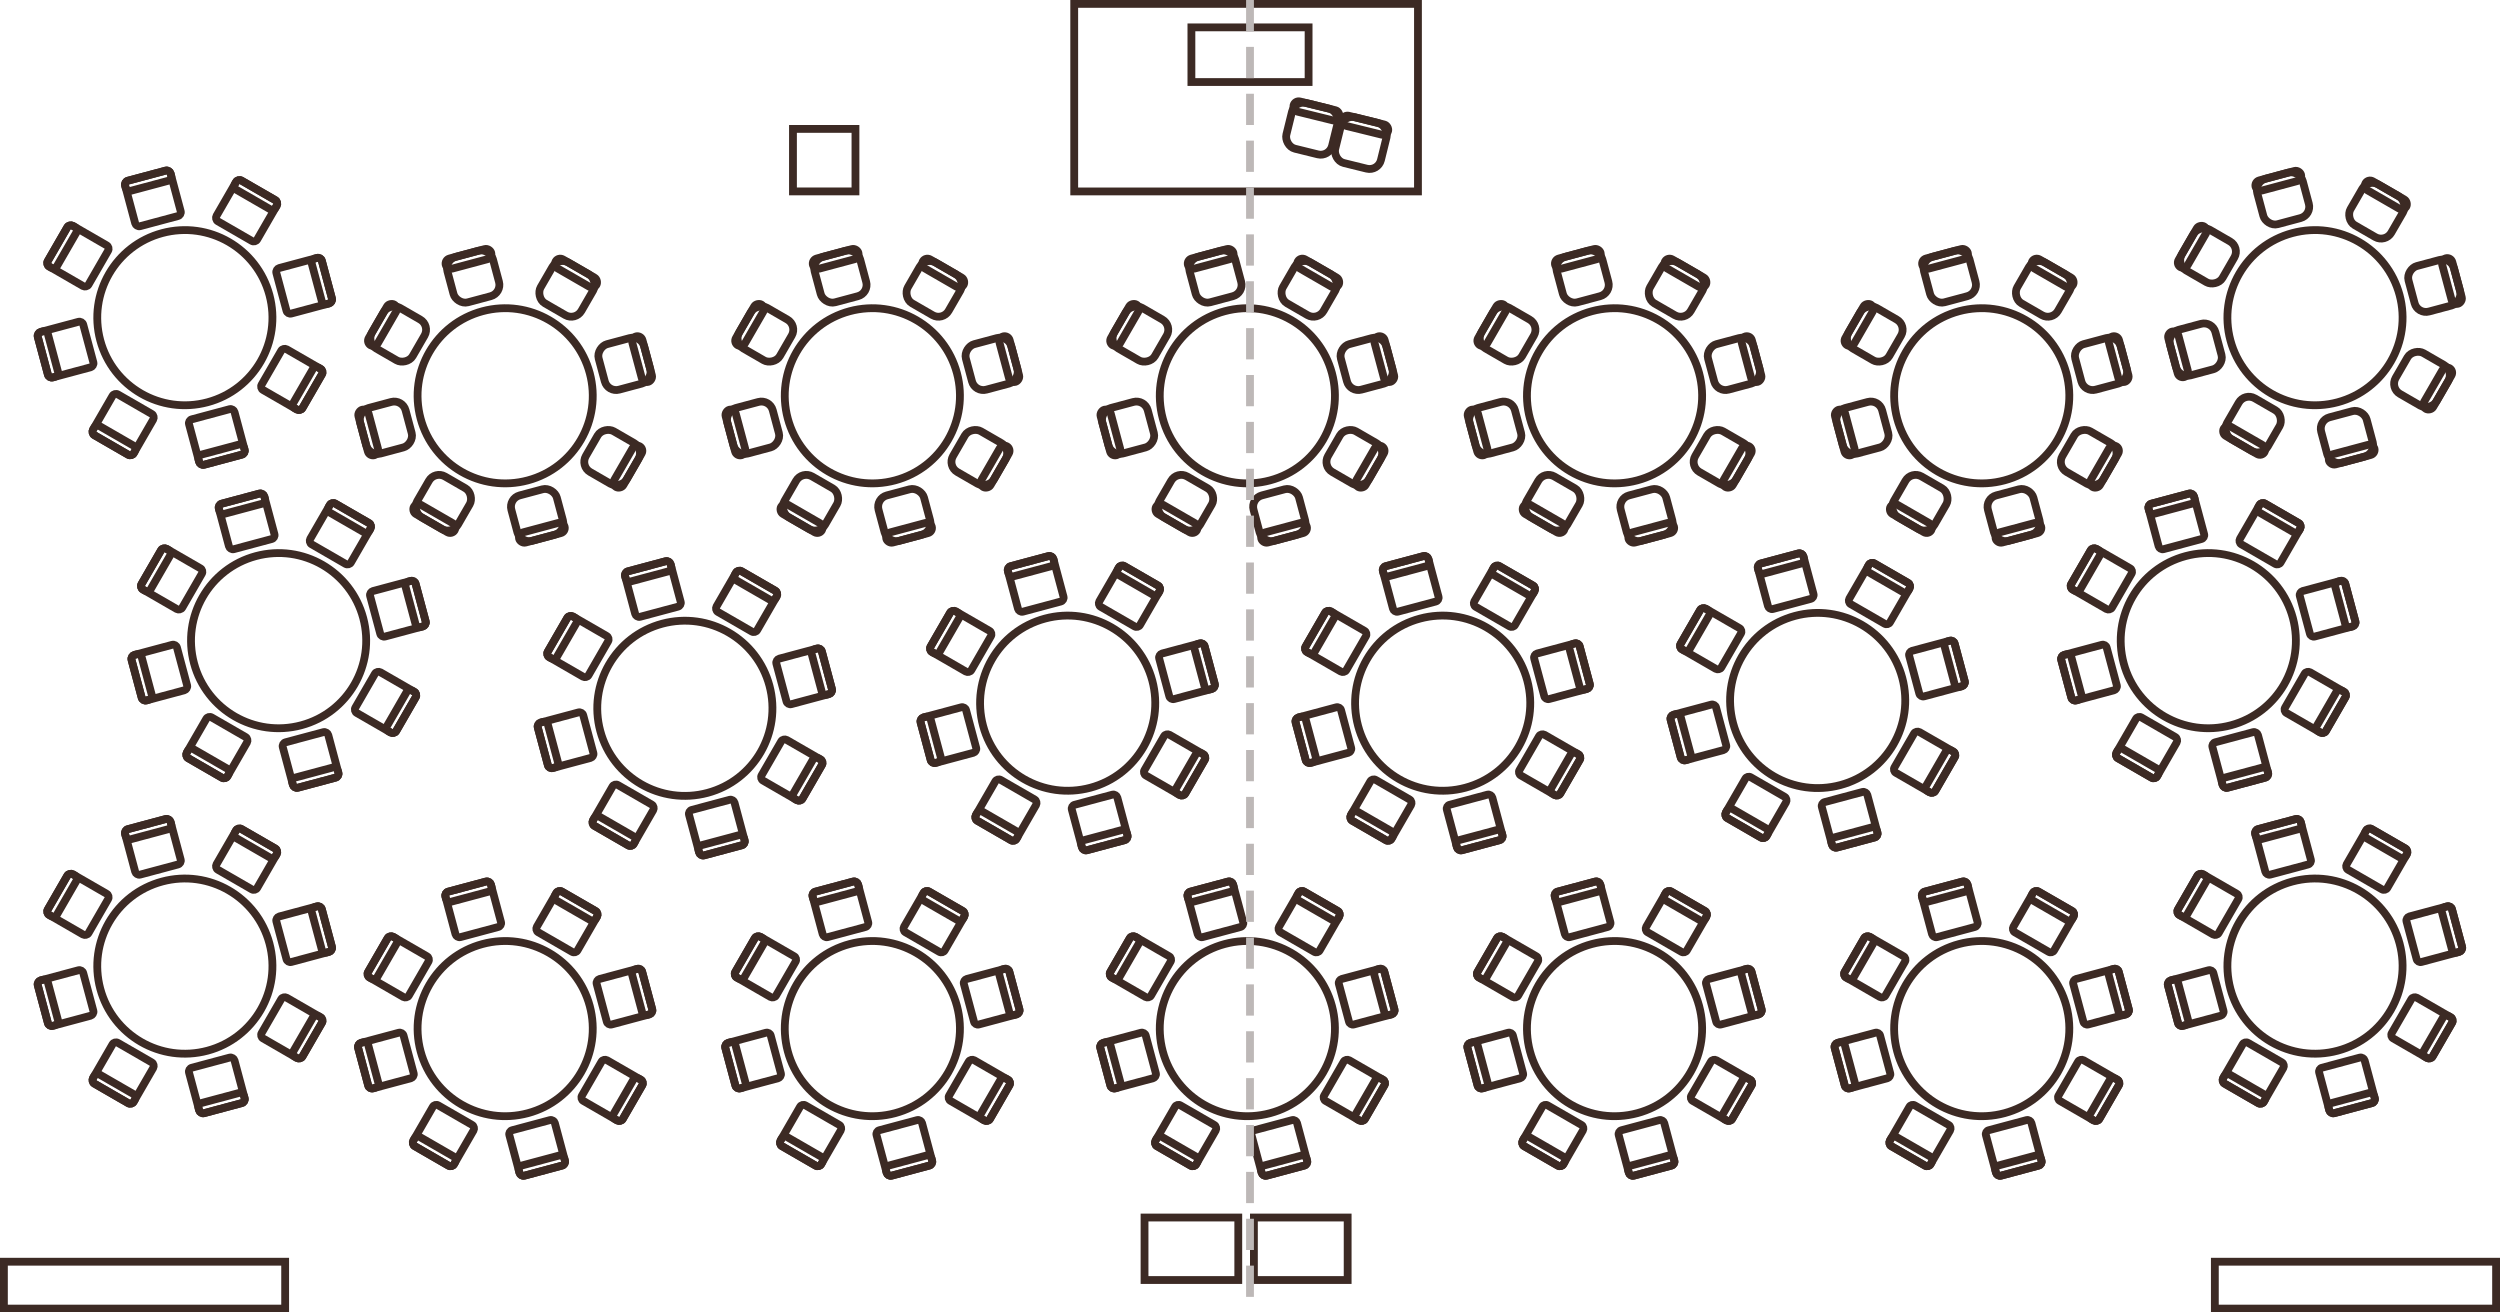 <svg width="320" height="168" viewBox="0 0 320 168" fill="none" xmlns="http://www.w3.org/2000/svg">
<rect x="181.5" y="0.5" width="24" height="44" transform="rotate(90 181.5 0.5)" stroke="#3C2A24"/>
<rect x="167.5" y="3.5" width="7" height="15" transform="rotate(90 167.5 3.5)" stroke="#3C2A24"/>
<rect x="101.5" y="16.5" width="8" height="8" stroke="#3C2A24"/>
<rect x="146.5" y="155.843" width="12" height="8" stroke="#3C2A24"/>
<rect x="0.5" y="161.5" width="36" height="6" stroke="#3C2A24"/>
<rect x="283.5" y="161.5" width="36" height="6" stroke="#3C2A24"/>
<rect x="160.5" y="155.843" width="12" height="8" stroke="#3C2A24"/>
<circle cx="23.662" cy="40.662" r="11.209" transform="rotate(-15 23.662 40.662)" stroke="#3C2A24"/>
<rect x="15.88" y="23.264" width="6.025" height="6.025" rx="0.5" transform="rotate(-15 15.88 23.264)" stroke="#3C2A24"/>
<rect x="15.88" y="23.264" width="6.025" height="1.342" rx="0.5" transform="rotate(-15 15.88 23.264)" stroke="#3C2A24"/>
<rect x="41.062" y="32.884" width="6.025" height="6.025" rx="0.5" transform="rotate(75 41.062 32.884)" stroke="#3C2A24"/>
<rect x="41.062" y="32.884" width="6.025" height="1.342" rx="0.5" transform="rotate(75 41.062 32.884)" stroke="#3C2A24"/>
<rect x="6.263" y="48.441" width="6.025" height="6.025" rx="0.5" transform="rotate(-105 6.263 48.441)" stroke="#3C2A24"/>
<rect x="6.263" y="48.441" width="6.025" height="1.342" rx="0.5" transform="rotate(-105 6.263 48.441)" stroke="#3C2A24"/>
<rect x="31.444" y="58.062" width="6.025" height="6.025" rx="0.5" transform="rotate(165 31.444 58.062)" stroke="#3C2A24"/>
<rect x="31.444" y="58.062" width="6.025" height="1.342" rx="0.5" transform="rotate(165 31.444 58.062)" stroke="#3C2A24"/>
<rect x="16.86" y="58.464" width="6.025" height="6.025" rx="0.5" transform="rotate(-150 16.86 58.464)" stroke="#3C2A24"/>
<rect x="16.86" y="58.464" width="6.025" height="1.342" rx="0.5" transform="rotate(-150 16.86 58.464)" stroke="#3C2A24"/>
<rect x="30.465" y="22.86" width="6.025" height="6.025" rx="0.5" transform="rotate(30 30.465 22.86)" stroke="#3C2A24"/>
<rect x="30.465" y="22.86" width="6.025" height="1.342" rx="0.5" transform="rotate(30 30.465 22.86)" stroke="#3C2A24"/>
<rect x="41.467" y="47.463" width="6.025" height="6.025" rx="0.5" transform="rotate(120 41.467 47.463)" stroke="#3C2A24"/>
<rect x="41.467" y="47.463" width="6.025" height="1.342" rx="0.5" transform="rotate(120 41.467 47.463)" stroke="#3C2A24"/>
<rect x="5.858" y="33.861" width="6.025" height="6.025" rx="0.5" transform="rotate(-60 5.858 33.861)" stroke="#3C2A24"/>
<rect x="5.858" y="33.861" width="6.025" height="1.342" rx="0.5" transform="rotate(-60 5.858 33.861)" stroke="#3C2A24"/>
<circle cx="35.662" cy="82.005" r="11.209" transform="rotate(-15 35.662 82.005)" stroke="#3C2A24"/>
<rect x="27.88" y="64.606" width="6.025" height="6.025" rx="0.5" transform="rotate(-15 27.88 64.606)" stroke="#3C2A24"/>
<rect x="27.88" y="64.606" width="6.025" height="1.342" rx="0.5" transform="rotate(-15 27.88 64.606)" stroke="#3C2A24"/>
<rect x="53.062" y="74.227" width="6.025" height="6.025" rx="0.5" transform="rotate(75 53.062 74.227)" stroke="#3C2A24"/>
<rect x="53.062" y="74.227" width="6.025" height="1.342" rx="0.5" transform="rotate(75 53.062 74.227)" stroke="#3C2A24"/>
<rect x="18.263" y="89.784" width="6.025" height="6.025" rx="0.5" transform="rotate(-105 18.263 89.784)" stroke="#3C2A24"/>
<rect x="18.263" y="89.784" width="6.025" height="1.342" rx="0.5" transform="rotate(-105 18.263 89.784)" stroke="#3C2A24"/>
<rect x="43.444" y="99.404" width="6.025" height="6.025" rx="0.5" transform="rotate(165 43.444 99.404)" stroke="#3C2A24"/>
<rect x="43.444" y="99.404" width="6.025" height="1.342" rx="0.5" transform="rotate(165 43.444 99.404)" stroke="#3C2A24"/>
<rect x="28.86" y="99.807" width="6.025" height="6.025" rx="0.5" transform="rotate(-150 28.86 99.807)" stroke="#3C2A24"/>
<rect x="28.86" y="99.807" width="6.025" height="1.342" rx="0.5" transform="rotate(-150 28.86 99.807)" stroke="#3C2A24"/>
<rect x="42.465" y="64.203" width="6.025" height="6.025" rx="0.5" transform="rotate(30 42.465 64.203)" stroke="#3C2A24"/>
<rect x="42.465" y="64.203" width="6.025" height="1.342" rx="0.5" transform="rotate(30 42.465 64.203)" stroke="#3C2A24"/>
<rect x="53.467" y="88.806" width="6.025" height="6.025" rx="0.5" transform="rotate(120 53.467 88.806)" stroke="#3C2A24"/>
<rect x="53.467" y="88.806" width="6.025" height="1.342" rx="0.5" transform="rotate(120 53.467 88.806)" stroke="#3C2A24"/>
<rect x="17.858" y="75.204" width="6.025" height="6.025" rx="0.5" transform="rotate(-60 17.858 75.204)" stroke="#3C2A24"/>
<rect x="17.858" y="75.204" width="6.025" height="1.342" rx="0.5" transform="rotate(-60 17.858 75.204)" stroke="#3C2A24"/>
<circle cx="23.662" cy="123.662" r="11.209" transform="rotate(-15 23.662 123.662)" stroke="#3C2A24"/>
<rect x="15.88" y="106.264" width="6.025" height="6.025" rx="0.5" transform="rotate(-15 15.88 106.264)" stroke="#3C2A24"/>
<rect x="15.88" y="106.264" width="6.025" height="1.342" rx="0.5" transform="rotate(-15 15.88 106.264)" stroke="#3C2A24"/>
<rect x="41.062" y="115.884" width="6.025" height="6.025" rx="0.5" transform="rotate(75 41.062 115.884)" stroke="#3C2A24"/>
<rect x="41.062" y="115.884" width="6.025" height="1.342" rx="0.5" transform="rotate(75 41.062 115.884)" stroke="#3C2A24"/>
<rect x="6.263" y="131.441" width="6.025" height="6.025" rx="0.5" transform="rotate(-105 6.263 131.441)" stroke="#3C2A24"/>
<rect x="6.263" y="131.441" width="6.025" height="1.342" rx="0.5" transform="rotate(-105 6.263 131.441)" stroke="#3C2A24"/>
<rect x="31.444" y="141.061" width="6.025" height="6.025" rx="0.5" transform="rotate(165 31.444 141.061)" stroke="#3C2A24"/>
<rect x="31.444" y="141.061" width="6.025" height="1.342" rx="0.5" transform="rotate(165 31.444 141.061)" stroke="#3C2A24"/>
<rect x="16.86" y="141.464" width="6.025" height="6.025" rx="0.5" transform="rotate(-150 16.86 141.464)" stroke="#3C2A24"/>
<rect x="16.86" y="141.464" width="6.025" height="1.342" rx="0.5" transform="rotate(-150 16.86 141.464)" stroke="#3C2A24"/>
<rect x="30.465" y="105.86" width="6.025" height="6.025" rx="0.5" transform="rotate(30 30.465 105.86)" stroke="#3C2A24"/>
<rect x="30.465" y="105.86" width="6.025" height="1.342" rx="0.5" transform="rotate(30 30.465 105.86)" stroke="#3C2A24"/>
<rect x="41.467" y="130.463" width="6.025" height="6.025" rx="0.5" transform="rotate(120 41.467 130.463)" stroke="#3C2A24"/>
<rect x="41.467" y="130.463" width="6.025" height="1.342" rx="0.5" transform="rotate(120 41.467 130.463)" stroke="#3C2A24"/>
<rect x="5.858" y="116.861" width="6.025" height="6.025" rx="0.5" transform="rotate(-60 5.858 116.861)" stroke="#3C2A24"/>
<rect x="5.858" y="116.861" width="6.025" height="1.342" rx="0.5" transform="rotate(-60 5.858 116.861)" stroke="#3C2A24"/>
<circle cx="296.32" cy="123.662" r="11.209" transform="rotate(-15 296.32 123.662)" stroke="#3C2A24"/>
<rect x="288.538" y="106.264" width="6.025" height="6.025" rx="0.5" transform="rotate(-15 288.538 106.264)" stroke="#3C2A24"/>
<rect x="288.538" y="106.264" width="6.025" height="1.342" rx="0.5" transform="rotate(-15 288.538 106.264)" stroke="#3C2A24"/>
<rect x="313.72" y="115.884" width="6.025" height="6.025" rx="0.5" transform="rotate(75 313.72 115.884)" stroke="#3C2A24"/>
<rect x="313.72" y="115.884" width="6.025" height="1.342" rx="0.5" transform="rotate(75 313.72 115.884)" stroke="#3C2A24"/>
<rect x="278.92" y="131.441" width="6.025" height="6.025" rx="0.5" transform="rotate(-105 278.92 131.441)" stroke="#3C2A24"/>
<rect x="278.92" y="131.441" width="6.025" height="1.342" rx="0.5" transform="rotate(-105 278.92 131.441)" stroke="#3C2A24"/>
<rect x="304.102" y="141.061" width="6.025" height="6.025" rx="0.5" transform="rotate(165 304.102 141.061)" stroke="#3C2A24"/>
<rect x="304.102" y="141.061" width="6.025" height="1.342" rx="0.5" transform="rotate(165 304.102 141.061)" stroke="#3C2A24"/>
<rect x="289.518" y="141.464" width="6.025" height="6.025" rx="0.5" transform="rotate(-150 289.518 141.464)" stroke="#3C2A24"/>
<rect x="289.518" y="141.464" width="6.025" height="1.342" rx="0.5" transform="rotate(-150 289.518 141.464)" stroke="#3C2A24"/>
<rect x="303.123" y="105.86" width="6.025" height="6.025" rx="0.5" transform="rotate(30 303.123 105.86)" stroke="#3C2A24"/>
<rect x="303.123" y="105.86" width="6.025" height="1.342" rx="0.5" transform="rotate(30 303.123 105.86)" stroke="#3C2A24"/>
<rect x="314.125" y="130.463" width="6.025" height="6.025" rx="0.5" transform="rotate(120 314.125 130.463)" stroke="#3C2A24"/>
<rect x="314.125" y="130.463" width="6.025" height="1.342" rx="0.5" transform="rotate(120 314.125 130.463)" stroke="#3C2A24"/>
<rect x="278.516" y="116.861" width="6.025" height="6.025" rx="0.5" transform="rotate(-60 278.516 116.861)" stroke="#3C2A24"/>
<rect x="278.516" y="116.861" width="6.025" height="1.342" rx="0.5" transform="rotate(-60 278.516 116.861)" stroke="#3C2A24"/>
<circle cx="64.662" cy="131.662" r="11.209" transform="rotate(-15 64.662 131.662)" stroke="#3C2A24"/>
<rect x="56.88" y="114.264" width="6.025" height="6.025" rx="0.5" transform="rotate(-15 56.88 114.264)" stroke="#3C2A24"/>
<rect x="56.88" y="114.264" width="6.025" height="1.342" rx="0.5" transform="rotate(-15 56.88 114.264)" stroke="#3C2A24"/>
<rect x="82.062" y="123.884" width="6.025" height="6.025" rx="0.5" transform="rotate(75 82.062 123.884)" stroke="#3C2A24"/>
<rect x="82.062" y="123.884" width="6.025" height="1.342" rx="0.5" transform="rotate(75 82.062 123.884)" stroke="#3C2A24"/>
<rect x="47.263" y="139.441" width="6.025" height="6.025" rx="0.5" transform="rotate(-105 47.263 139.441)" stroke="#3C2A24"/>
<rect x="47.263" y="139.441" width="6.025" height="1.342" rx="0.5" transform="rotate(-105 47.263 139.441)" stroke="#3C2A24"/>
<rect x="72.444" y="149.061" width="6.025" height="6.025" rx="0.5" transform="rotate(165 72.444 149.061)" stroke="#3C2A24"/>
<rect x="72.444" y="149.061" width="6.025" height="1.342" rx="0.5" transform="rotate(165 72.444 149.061)" stroke="#3C2A24"/>
<rect x="57.86" y="149.464" width="6.025" height="6.025" rx="0.5" transform="rotate(-150 57.86 149.464)" stroke="#3C2A24"/>
<rect x="57.86" y="149.464" width="6.025" height="1.342" rx="0.5" transform="rotate(-150 57.86 149.464)" stroke="#3C2A24"/>
<rect x="71.465" y="113.86" width="6.025" height="6.025" rx="0.5" transform="rotate(30 71.465 113.86)" stroke="#3C2A24"/>
<rect x="71.465" y="113.86" width="6.025" height="1.342" rx="0.5" transform="rotate(30 71.465 113.86)" stroke="#3C2A24"/>
<rect x="82.467" y="138.463" width="6.025" height="6.025" rx="0.5" transform="rotate(120 82.467 138.463)" stroke="#3C2A24"/>
<rect x="82.467" y="138.463" width="6.025" height="1.342" rx="0.5" transform="rotate(120 82.467 138.463)" stroke="#3C2A24"/>
<rect x="46.858" y="124.861" width="6.025" height="6.025" rx="0.5" transform="rotate(-60 46.858 124.861)" stroke="#3C2A24"/>
<rect x="46.858" y="124.861" width="6.025" height="1.342" rx="0.5" transform="rotate(-60 46.858 124.861)" stroke="#3C2A24"/>
<circle cx="253.662" cy="131.662" r="11.209" transform="rotate(-15 253.662 131.662)" stroke="#3C2A24"/>
<rect x="245.88" y="114.264" width="6.025" height="6.025" rx="0.5" transform="rotate(-15 245.88 114.264)" stroke="#3C2A24"/>
<rect x="245.88" y="114.264" width="6.025" height="1.342" rx="0.5" transform="rotate(-15 245.88 114.264)" stroke="#3C2A24"/>
<rect x="271.062" y="123.884" width="6.025" height="6.025" rx="0.5" transform="rotate(75 271.062 123.884)" stroke="#3C2A24"/>
<rect x="271.062" y="123.884" width="6.025" height="1.342" rx="0.5" transform="rotate(75 271.062 123.884)" stroke="#3C2A24"/>
<rect x="236.263" y="139.441" width="6.025" height="6.025" rx="0.5" transform="rotate(-105 236.263 139.441)" stroke="#3C2A24"/>
<rect x="236.263" y="139.441" width="6.025" height="1.342" rx="0.5" transform="rotate(-105 236.263 139.441)" stroke="#3C2A24"/>
<rect x="261.444" y="149.061" width="6.025" height="6.025" rx="0.5" transform="rotate(165 261.444 149.061)" stroke="#3C2A24"/>
<rect x="261.444" y="149.061" width="6.025" height="1.342" rx="0.5" transform="rotate(165 261.444 149.061)" stroke="#3C2A24"/>
<rect x="246.86" y="149.464" width="6.025" height="6.025" rx="0.5" transform="rotate(-150 246.86 149.464)" stroke="#3C2A24"/>
<rect x="246.86" y="149.464" width="6.025" height="1.342" rx="0.5" transform="rotate(-150 246.86 149.464)" stroke="#3C2A24"/>
<rect x="260.465" y="113.86" width="6.025" height="6.025" rx="0.5" transform="rotate(30 260.465 113.86)" stroke="#3C2A24"/>
<rect x="260.465" y="113.86" width="6.025" height="1.342" rx="0.5" transform="rotate(30 260.465 113.86)" stroke="#3C2A24"/>
<rect x="271.467" y="138.463" width="6.025" height="6.025" rx="0.5" transform="rotate(120 271.467 138.463)" stroke="#3C2A24"/>
<rect x="271.467" y="138.463" width="6.025" height="1.342" rx="0.5" transform="rotate(120 271.467 138.463)" stroke="#3C2A24"/>
<rect x="235.858" y="124.861" width="6.025" height="6.025" rx="0.5" transform="rotate(-60 235.858 124.861)" stroke="#3C2A24"/>
<rect x="235.858" y="124.861" width="6.025" height="1.342" rx="0.5" transform="rotate(-60 235.858 124.861)" stroke="#3C2A24"/>
<circle cx="111.662" cy="131.662" r="11.209" transform="rotate(-15 111.662 131.662)" stroke="#3C2A24"/>
<rect x="103.88" y="114.264" width="6.025" height="6.025" rx="0.5" transform="rotate(-15 103.88 114.264)" stroke="#3C2A24"/>
<rect x="103.88" y="114.264" width="6.025" height="1.342" rx="0.5" transform="rotate(-15 103.88 114.264)" stroke="#3C2A24"/>
<rect x="129.062" y="123.884" width="6.025" height="6.025" rx="0.5" transform="rotate(75 129.062 123.884)" stroke="#3C2A24"/>
<rect x="129.062" y="123.884" width="6.025" height="1.342" rx="0.5" transform="rotate(75 129.062 123.884)" stroke="#3C2A24"/>
<rect x="94.263" y="139.441" width="6.025" height="6.025" rx="0.5" transform="rotate(-105 94.263 139.441)" stroke="#3C2A24"/>
<rect x="94.263" y="139.441" width="6.025" height="1.342" rx="0.5" transform="rotate(-105 94.263 139.441)" stroke="#3C2A24"/>
<rect x="119.444" y="149.061" width="6.025" height="6.025" rx="0.5" transform="rotate(165 119.444 149.061)" stroke="#3C2A24"/>
<rect x="119.444" y="149.061" width="6.025" height="1.342" rx="0.5" transform="rotate(165 119.444 149.061)" stroke="#3C2A24"/>
<rect x="104.86" y="149.464" width="6.025" height="6.025" rx="0.5" transform="rotate(-150 104.86 149.464)" stroke="#3C2A24"/>
<rect x="104.86" y="149.464" width="6.025" height="1.342" rx="0.5" transform="rotate(-150 104.86 149.464)" stroke="#3C2A24"/>
<rect x="118.465" y="113.86" width="6.025" height="6.025" rx="0.5" transform="rotate(30 118.465 113.86)" stroke="#3C2A24"/>
<rect x="118.465" y="113.86" width="6.025" height="1.342" rx="0.5" transform="rotate(30 118.465 113.86)" stroke="#3C2A24"/>
<rect x="129.467" y="138.463" width="6.025" height="6.025" rx="0.5" transform="rotate(120 129.467 138.463)" stroke="#3C2A24"/>
<rect x="129.467" y="138.463" width="6.025" height="1.342" rx="0.5" transform="rotate(120 129.467 138.463)" stroke="#3C2A24"/>
<rect x="93.858" y="124.861" width="6.025" height="6.025" rx="0.5" transform="rotate(-60 93.858 124.861)" stroke="#3C2A24"/>
<rect x="93.858" y="124.861" width="6.025" height="1.342" rx="0.5" transform="rotate(-60 93.858 124.861)" stroke="#3C2A24"/>
<circle cx="159.662" cy="131.662" r="11.209" transform="rotate(-15 159.662 131.662)" stroke="#3C2A24"/>
<rect x="151.88" y="114.264" width="6.025" height="6.025" rx="0.5" transform="rotate(-15 151.88 114.264)" stroke="#3C2A24"/>
<rect x="151.88" y="114.264" width="6.025" height="1.342" rx="0.5" transform="rotate(-15 151.88 114.264)" stroke="#3C2A24"/>
<rect x="177.062" y="123.884" width="6.025" height="6.025" rx="0.5" transform="rotate(75 177.062 123.884)" stroke="#3C2A24"/>
<rect x="177.062" y="123.884" width="6.025" height="1.342" rx="0.5" transform="rotate(75 177.062 123.884)" stroke="#3C2A24"/>
<rect x="142.263" y="139.441" width="6.025" height="6.025" rx="0.5" transform="rotate(-105 142.263 139.441)" stroke="#3C2A24"/>
<rect x="142.263" y="139.441" width="6.025" height="1.342" rx="0.5" transform="rotate(-105 142.263 139.441)" stroke="#3C2A24"/>
<rect x="167.444" y="149.061" width="6.025" height="6.025" rx="0.5" transform="rotate(165 167.444 149.061)" stroke="#3C2A24"/>
<rect x="167.444" y="149.061" width="6.025" height="1.342" rx="0.5" transform="rotate(165 167.444 149.061)" stroke="#3C2A24"/>
<rect x="152.86" y="149.464" width="6.025" height="6.025" rx="0.5" transform="rotate(-150 152.86 149.464)" stroke="#3C2A24"/>
<rect x="152.86" y="149.464" width="6.025" height="1.342" rx="0.5" transform="rotate(-150 152.86 149.464)" stroke="#3C2A24"/>
<rect x="166.465" y="113.86" width="6.025" height="6.025" rx="0.5" transform="rotate(30 166.465 113.86)" stroke="#3C2A24"/>
<rect x="166.465" y="113.86" width="6.025" height="1.342" rx="0.5" transform="rotate(30 166.465 113.86)" stroke="#3C2A24"/>
<rect x="177.467" y="138.463" width="6.025" height="6.025" rx="0.5" transform="rotate(120 177.467 138.463)" stroke="#3C2A24"/>
<rect x="177.467" y="138.463" width="6.025" height="1.342" rx="0.5" transform="rotate(120 177.467 138.463)" stroke="#3C2A24"/>
<rect x="141.858" y="124.861" width="6.025" height="6.025" rx="0.5" transform="rotate(-60 141.858 124.861)" stroke="#3C2A24"/>
<rect x="141.858" y="124.861" width="6.025" height="1.342" rx="0.5" transform="rotate(-60 141.858 124.861)" stroke="#3C2A24"/>
<circle cx="206.662" cy="131.662" r="11.209" transform="rotate(-15 206.662 131.662)" stroke="#3C2A24"/>
<rect x="198.88" y="114.264" width="6.025" height="6.025" rx="0.5" transform="rotate(-15 198.88 114.264)" stroke="#3C2A24"/>
<rect x="198.88" y="114.264" width="6.025" height="1.342" rx="0.5" transform="rotate(-15 198.88 114.264)" stroke="#3C2A24"/>
<rect x="224.062" y="123.884" width="6.025" height="6.025" rx="0.5" transform="rotate(75 224.062 123.884)" stroke="#3C2A24"/>
<rect x="224.062" y="123.884" width="6.025" height="1.342" rx="0.5" transform="rotate(75 224.062 123.884)" stroke="#3C2A24"/>
<rect x="189.263" y="139.441" width="6.025" height="6.025" rx="0.5" transform="rotate(-105 189.263 139.441)" stroke="#3C2A24"/>
<rect x="189.263" y="139.441" width="6.025" height="1.342" rx="0.5" transform="rotate(-105 189.263 139.441)" stroke="#3C2A24"/>
<rect x="214.444" y="149.061" width="6.025" height="6.025" rx="0.5" transform="rotate(165 214.444 149.061)" stroke="#3C2A24"/>
<rect x="214.444" y="149.061" width="6.025" height="1.342" rx="0.5" transform="rotate(165 214.444 149.061)" stroke="#3C2A24"/>
<rect x="199.86" y="149.464" width="6.025" height="6.025" rx="0.5" transform="rotate(-150 199.86 149.464)" stroke="#3C2A24"/>
<rect x="199.86" y="149.464" width="6.025" height="1.342" rx="0.5" transform="rotate(-150 199.86 149.464)" stroke="#3C2A24"/>
<rect x="213.465" y="113.86" width="6.025" height="6.025" rx="0.5" transform="rotate(30 213.465 113.86)" stroke="#3C2A24"/>
<rect x="213.465" y="113.86" width="6.025" height="1.342" rx="0.5" transform="rotate(30 213.465 113.86)" stroke="#3C2A24"/>
<rect x="224.467" y="138.463" width="6.025" height="6.025" rx="0.5" transform="rotate(120 224.467 138.463)" stroke="#3C2A24"/>
<rect x="224.467" y="138.463" width="6.025" height="1.342" rx="0.5" transform="rotate(120 224.467 138.463)" stroke="#3C2A24"/>
<rect x="188.858" y="124.861" width="6.025" height="6.025" rx="0.5" transform="rotate(-60 188.858 124.861)" stroke="#3C2A24"/>
<rect x="188.858" y="124.861" width="6.025" height="1.342" rx="0.5" transform="rotate(-60 188.858 124.861)" stroke="#3C2A24"/>
<circle cx="87.662" cy="90.662" r="11.209" transform="rotate(-15 87.662 90.662)" stroke="#3C2A24"/>
<rect x="79.88" y="73.264" width="6.025" height="6.025" rx="0.5" transform="rotate(-15 79.88 73.264)" stroke="#3C2A24"/>
<rect x="79.88" y="73.264" width="6.025" height="1.342" rx="0.5" transform="rotate(-15 79.88 73.264)" stroke="#3C2A24"/>
<rect x="105.062" y="82.884" width="6.025" height="6.025" rx="0.5" transform="rotate(75 105.062 82.884)" stroke="#3C2A24"/>
<rect x="105.062" y="82.884" width="6.025" height="1.342" rx="0.5" transform="rotate(75 105.062 82.884)" stroke="#3C2A24"/>
<rect x="70.263" y="98.441" width="6.025" height="6.025" rx="0.5" transform="rotate(-105 70.263 98.441)" stroke="#3C2A24"/>
<rect x="70.263" y="98.441" width="6.025" height="1.342" rx="0.5" transform="rotate(-105 70.263 98.441)" stroke="#3C2A24"/>
<rect x="95.444" y="108.061" width="6.025" height="6.025" rx="0.5" transform="rotate(165 95.444 108.061)" stroke="#3C2A24"/>
<rect x="95.444" y="108.061" width="6.025" height="1.342" rx="0.5" transform="rotate(165 95.444 108.061)" stroke="#3C2A24"/>
<rect x="80.86" y="108.464" width="6.025" height="6.025" rx="0.5" transform="rotate(-150 80.86 108.464)" stroke="#3C2A24"/>
<rect x="80.86" y="108.464" width="6.025" height="1.342" rx="0.5" transform="rotate(-150 80.86 108.464)" stroke="#3C2A24"/>
<rect x="94.465" y="72.86" width="6.025" height="6.025" rx="0.5" transform="rotate(30 94.465 72.86)" stroke="#3C2A24"/>
<rect x="94.465" y="72.86" width="6.025" height="1.342" rx="0.5" transform="rotate(30 94.465 72.86)" stroke="#3C2A24"/>
<rect x="105.467" y="97.463" width="6.025" height="6.025" rx="0.5" transform="rotate(120 105.467 97.463)" stroke="#3C2A24"/>
<rect x="105.467" y="97.463" width="6.025" height="1.342" rx="0.5" transform="rotate(120 105.467 97.463)" stroke="#3C2A24"/>
<rect x="69.858" y="83.861" width="6.025" height="6.025" rx="0.5" transform="rotate(-60 69.858 83.861)" stroke="#3C2A24"/>
<rect x="69.858" y="83.861" width="6.025" height="1.342" rx="0.5" transform="rotate(-60 69.858 83.861)" stroke="#3C2A24"/>
<circle cx="232.662" cy="89.662" r="11.209" transform="rotate(-15 232.662 89.662)" stroke="#3C2A24"/>
<rect x="224.88" y="72.264" width="6.025" height="6.025" rx="0.5" transform="rotate(-15 224.88 72.264)" stroke="#3C2A24"/>
<rect x="224.88" y="72.264" width="6.025" height="1.342" rx="0.5" transform="rotate(-15 224.88 72.264)" stroke="#3C2A24"/>
<rect x="250.062" y="81.884" width="6.025" height="6.025" rx="0.5" transform="rotate(75 250.062 81.884)" stroke="#3C2A24"/>
<rect x="250.062" y="81.884" width="6.025" height="1.342" rx="0.5" transform="rotate(75 250.062 81.884)" stroke="#3C2A24"/>
<rect x="215.263" y="97.441" width="6.025" height="6.025" rx="0.5" transform="rotate(-105 215.263 97.441)" stroke="#3C2A24"/>
<rect x="215.263" y="97.441" width="6.025" height="1.342" rx="0.5" transform="rotate(-105 215.263 97.441)" stroke="#3C2A24"/>
<rect x="240.444" y="107.061" width="6.025" height="6.025" rx="0.5" transform="rotate(165 240.444 107.061)" stroke="#3C2A24"/>
<rect x="240.444" y="107.061" width="6.025" height="1.342" rx="0.5" transform="rotate(165 240.444 107.061)" stroke="#3C2A24"/>
<rect x="225.86" y="107.464" width="6.025" height="6.025" rx="0.5" transform="rotate(-150 225.86 107.464)" stroke="#3C2A24"/>
<rect x="225.86" y="107.464" width="6.025" height="1.342" rx="0.5" transform="rotate(-150 225.86 107.464)" stroke="#3C2A24"/>
<rect x="239.465" y="71.86" width="6.025" height="6.025" rx="0.5" transform="rotate(30 239.465 71.86)" stroke="#3C2A24"/>
<rect x="239.465" y="71.86" width="6.025" height="1.342" rx="0.5" transform="rotate(30 239.465 71.86)" stroke="#3C2A24"/>
<rect x="250.467" y="96.463" width="6.025" height="6.025" rx="0.5" transform="rotate(120 250.467 96.463)" stroke="#3C2A24"/>
<rect x="250.467" y="96.463" width="6.025" height="1.342" rx="0.5" transform="rotate(120 250.467 96.463)" stroke="#3C2A24"/>
<rect x="214.858" y="82.861" width="6.025" height="6.025" rx="0.5" transform="rotate(-60 214.858 82.861)" stroke="#3C2A24"/>
<rect x="214.858" y="82.861" width="6.025" height="1.342" rx="0.5" transform="rotate(-60 214.858 82.861)" stroke="#3C2A24"/>
<circle cx="136.662" cy="90.005" r="11.209" transform="rotate(-15 136.662 90.005)" stroke="#3C2A24"/>
<rect x="128.88" y="72.606" width="6.025" height="6.025" rx="0.5" transform="rotate(-15 128.88 72.606)" stroke="#3C2A24"/>
<rect x="128.88" y="72.606" width="6.025" height="1.342" rx="0.5" transform="rotate(-15 128.88 72.606)" stroke="#3C2A24"/>
<rect x="154.062" y="82.227" width="6.025" height="6.025" rx="0.5" transform="rotate(75 154.062 82.227)" stroke="#3C2A24"/>
<rect x="154.062" y="82.227" width="6.025" height="1.342" rx="0.5" transform="rotate(75 154.062 82.227)" stroke="#3C2A24"/>
<rect x="119.263" y="97.784" width="6.025" height="6.025" rx="0.5" transform="rotate(-105 119.263 97.784)" stroke="#3C2A24"/>
<rect x="119.263" y="97.784" width="6.025" height="1.342" rx="0.5" transform="rotate(-105 119.263 97.784)" stroke="#3C2A24"/>
<rect x="144.444" y="107.404" width="6.025" height="6.025" rx="0.5" transform="rotate(165 144.444 107.404)" stroke="#3C2A24"/>
<rect x="144.444" y="107.404" width="6.025" height="1.342" rx="0.5" transform="rotate(165 144.444 107.404)" stroke="#3C2A24"/>
<rect x="129.86" y="107.807" width="6.025" height="6.025" rx="0.5" transform="rotate(-150 129.86 107.807)" stroke="#3C2A24"/>
<rect x="129.86" y="107.807" width="6.025" height="1.342" rx="0.5" transform="rotate(-150 129.86 107.807)" stroke="#3C2A24"/>
<rect x="143.465" y="72.203" width="6.025" height="6.025" rx="0.5" transform="rotate(30 143.465 72.203)" stroke="#3C2A24"/>
<rect x="143.465" y="72.203" width="6.025" height="1.342" rx="0.5" transform="rotate(30 143.465 72.203)" stroke="#3C2A24"/>
<rect x="154.467" y="96.806" width="6.025" height="6.025" rx="0.5" transform="rotate(120 154.467 96.806)" stroke="#3C2A24"/>
<rect x="154.467" y="96.806" width="6.025" height="1.342" rx="0.5" transform="rotate(120 154.467 96.806)" stroke="#3C2A24"/>
<rect x="118.858" y="83.204" width="6.025" height="6.025" rx="0.5" transform="rotate(-60 118.858 83.204)" stroke="#3C2A24"/>
<rect x="118.858" y="83.204" width="6.025" height="1.342" rx="0.5" transform="rotate(-60 118.858 83.204)" stroke="#3C2A24"/>
<circle cx="184.662" cy="90.005" r="11.209" transform="rotate(-15 184.662 90.005)" stroke="#3C2A24"/>
<rect x="176.88" y="72.606" width="6.025" height="6.025" rx="0.5" transform="rotate(-15 176.88 72.606)" stroke="#3C2A24"/>
<rect x="176.88" y="72.606" width="6.025" height="1.342" rx="0.5" transform="rotate(-15 176.88 72.606)" stroke="#3C2A24"/>
<rect x="202.062" y="82.227" width="6.025" height="6.025" rx="0.5" transform="rotate(75 202.062 82.227)" stroke="#3C2A24"/>
<rect x="202.062" y="82.227" width="6.025" height="1.342" rx="0.5" transform="rotate(75 202.062 82.227)" stroke="#3C2A24"/>
<rect x="167.263" y="97.784" width="6.025" height="6.025" rx="0.5" transform="rotate(-105 167.263 97.784)" stroke="#3C2A24"/>
<rect x="167.263" y="97.784" width="6.025" height="1.342" rx="0.5" transform="rotate(-105 167.263 97.784)" stroke="#3C2A24"/>
<rect x="192.444" y="107.404" width="6.025" height="6.025" rx="0.5" transform="rotate(165 192.444 107.404)" stroke="#3C2A24"/>
<rect x="192.444" y="107.404" width="6.025" height="1.342" rx="0.5" transform="rotate(165 192.444 107.404)" stroke="#3C2A24"/>
<rect x="177.86" y="107.807" width="6.025" height="6.025" rx="0.5" transform="rotate(-150 177.86 107.807)" stroke="#3C2A24"/>
<rect x="177.86" y="107.807" width="6.025" height="1.342" rx="0.5" transform="rotate(-150 177.86 107.807)" stroke="#3C2A24"/>
<rect x="191.465" y="72.203" width="6.025" height="6.025" rx="0.5" transform="rotate(30 191.465 72.203)" stroke="#3C2A24"/>
<rect x="191.465" y="72.203" width="6.025" height="1.342" rx="0.5" transform="rotate(30 191.465 72.203)" stroke="#3C2A24"/>
<rect x="202.467" y="96.806" width="6.025" height="6.025" rx="0.5" transform="rotate(120 202.467 96.806)" stroke="#3C2A24"/>
<rect x="202.467" y="96.806" width="6.025" height="1.342" rx="0.5" transform="rotate(120 202.467 96.806)" stroke="#3C2A24"/>
<rect x="166.858" y="83.204" width="6.025" height="6.025" rx="0.5" transform="rotate(-60 166.858 83.204)" stroke="#3C2A24"/>
<rect x="166.858" y="83.204" width="6.025" height="1.342" rx="0.5" transform="rotate(-60 166.858 83.204)" stroke="#3C2A24"/>
<circle cx="282.662" cy="82.005" r="11.209" transform="rotate(-15 282.662 82.005)" stroke="#3C2A24"/>
<rect x="274.88" y="64.606" width="6.025" height="6.025" rx="0.5" transform="rotate(-15 274.88 64.606)" stroke="#3C2A24"/>
<rect x="274.88" y="64.606" width="6.025" height="1.342" rx="0.5" transform="rotate(-15 274.88 64.606)" stroke="#3C2A24"/>
<rect x="300.062" y="74.227" width="6.025" height="6.025" rx="0.5" transform="rotate(75 300.062 74.227)" stroke="#3C2A24"/>
<rect x="300.062" y="74.227" width="6.025" height="1.342" rx="0.5" transform="rotate(75 300.062 74.227)" stroke="#3C2A24"/>
<rect x="265.263" y="89.784" width="6.025" height="6.025" rx="0.5" transform="rotate(-105 265.263 89.784)" stroke="#3C2A24"/>
<rect x="265.263" y="89.784" width="6.025" height="1.342" rx="0.5" transform="rotate(-105 265.263 89.784)" stroke="#3C2A24"/>
<rect x="290.444" y="99.404" width="6.025" height="6.025" rx="0.5" transform="rotate(165 290.444 99.404)" stroke="#3C2A24"/>
<rect x="290.444" y="99.404" width="6.025" height="1.342" rx="0.5" transform="rotate(165 290.444 99.404)" stroke="#3C2A24"/>
<rect x="275.86" y="99.807" width="6.025" height="6.025" rx="0.5" transform="rotate(-150 275.86 99.807)" stroke="#3C2A24"/>
<rect x="275.86" y="99.807" width="6.025" height="1.342" rx="0.5" transform="rotate(-150 275.86 99.807)" stroke="#3C2A24"/>
<rect x="289.465" y="64.203" width="6.025" height="6.025" rx="0.5" transform="rotate(30 289.465 64.203)" stroke="#3C2A24"/>
<rect x="289.465" y="64.203" width="6.025" height="1.342" rx="0.5" transform="rotate(30 289.465 64.203)" stroke="#3C2A24"/>
<rect x="300.467" y="88.806" width="6.025" height="6.025" rx="0.5" transform="rotate(120 300.467 88.806)" stroke="#3C2A24"/>
<rect x="300.467" y="88.806" width="6.025" height="1.342" rx="0.5" transform="rotate(120 300.467 88.806)" stroke="#3C2A24"/>
<rect x="264.858" y="75.204" width="6.025" height="6.025" rx="0.5" transform="rotate(-60 264.858 75.204)" stroke="#3C2A24"/>
<rect x="264.858" y="75.204" width="6.025" height="1.342" rx="0.5" transform="rotate(-60 264.858 75.204)" stroke="#3C2A24"/>
<circle cx="296.32" cy="40.662" r="11.209" transform="rotate(-15 296.32 40.662)" stroke="#3C2A24"/>
<rect x="288.538" y="23.264" width="6.025" height="6.025" rx="1.5" transform="rotate(-15 288.538 23.264)" stroke="#3C2A24"/>
<rect x="288.538" y="23.264" width="6.025" height="1.342" rx="0.671" transform="rotate(-15 288.538 23.264)" stroke="#3C2A24"/>
<rect x="313.72" y="32.884" width="6.025" height="6.025" rx="1.5" transform="rotate(75 313.72 32.884)" stroke="#3C2A24"/>
<rect x="313.72" y="32.884" width="6.025" height="1.342" rx="0.671" transform="rotate(75 313.72 32.884)" stroke="#3C2A24"/>
<rect x="278.92" y="48.441" width="6.025" height="6.025" rx="1.5" transform="rotate(-105 278.92 48.441)" stroke="#3C2A24"/>
<rect x="278.92" y="48.441" width="6.025" height="1.342" rx="0.671" transform="rotate(-105 278.92 48.441)" stroke="#3C2A24"/>
<rect x="304.102" y="58.062" width="6.025" height="6.025" rx="1.5" transform="rotate(165 304.102 58.062)" stroke="#3C2A24"/>
<rect x="304.102" y="58.062" width="6.025" height="1.342" rx="0.671" transform="rotate(165 304.102 58.062)" stroke="#3C2A24"/>
<rect x="289.518" y="58.464" width="6.025" height="6.025" rx="1.5" transform="rotate(-150 289.518 58.464)" stroke="#3C2A24"/>
<rect x="289.518" y="58.464" width="6.025" height="1.342" rx="0.671" transform="rotate(-150 289.518 58.464)" stroke="#3C2A24"/>
<rect x="303.123" y="22.86" width="6.025" height="6.025" rx="1.5" transform="rotate(30 303.123 22.86)" stroke="#3C2A24"/>
<rect x="303.123" y="22.86" width="6.025" height="1.342" rx="0.671" transform="rotate(30 303.123 22.86)" stroke="#3C2A24"/>
<rect x="314.125" y="47.463" width="6.025" height="6.025" rx="1.5" transform="rotate(120 314.125 47.463)" stroke="#3C2A24"/>
<rect x="314.125" y="47.463" width="6.025" height="1.342" rx="0.671" transform="rotate(120 314.125 47.463)" stroke="#3C2A24"/>
<rect x="278.516" y="33.861" width="6.025" height="6.025" rx="1.5" transform="rotate(-60 278.516 33.861)" stroke="#3C2A24"/>
<rect x="278.516" y="33.861" width="6.025" height="1.342" rx="0.671" transform="rotate(-60 278.516 33.861)" stroke="#3C2A24"/>
<circle cx="64.662" cy="50.662" r="11.209" transform="rotate(-15 64.662 50.662)" stroke="#3C2A24"/>
<rect x="56.88" y="33.264" width="6.025" height="6.025" rx="1.5" transform="rotate(-15 56.88 33.264)" stroke="#3C2A24"/>
<rect x="56.88" y="33.264" width="6.025" height="1.342" rx="0.671" transform="rotate(-15 56.88 33.264)" stroke="#3C2A24"/>
<rect x="82.062" y="42.884" width="6.025" height="6.025" rx="1.5" transform="rotate(75 82.062 42.884)" stroke="#3C2A24"/>
<rect x="82.062" y="42.884" width="6.025" height="1.342" rx="0.671" transform="rotate(75 82.062 42.884)" stroke="#3C2A24"/>
<rect x="47.263" y="58.441" width="6.025" height="6.025" rx="1.5" transform="rotate(-105 47.263 58.441)" stroke="#3C2A24"/>
<rect x="47.263" y="58.441" width="6.025" height="1.342" rx="0.671" transform="rotate(-105 47.263 58.441)" stroke="#3C2A24"/>
<rect x="72.445" y="68.061" width="6.025" height="6.025" rx="1.5" transform="rotate(165 72.445 68.061)" stroke="#3C2A24"/>
<rect x="72.445" y="68.061" width="6.025" height="1.342" rx="0.671" transform="rotate(165 72.445 68.061)" stroke="#3C2A24"/>
<rect x="57.86" y="68.465" width="6.025" height="6.025" rx="1.5" transform="rotate(-150 57.86 68.465)" stroke="#3C2A24"/>
<rect x="57.86" y="68.465" width="6.025" height="1.342" rx="0.671" transform="rotate(-150 57.86 68.465)" stroke="#3C2A24"/>
<rect x="71.465" y="32.86" width="6.025" height="6.025" rx="1.5" transform="rotate(30 71.465 32.86)" stroke="#3C2A24"/>
<rect x="71.465" y="32.86" width="6.025" height="1.342" rx="0.671" transform="rotate(30 71.465 32.86)" stroke="#3C2A24"/>
<rect x="82.467" y="57.463" width="6.025" height="6.025" rx="1.5" transform="rotate(120 82.467 57.463)" stroke="#3C2A24"/>
<rect x="82.467" y="57.463" width="6.025" height="1.342" rx="0.671" transform="rotate(120 82.467 57.463)" stroke="#3C2A24"/>
<rect x="46.858" y="43.861" width="6.025" height="6.025" rx="1.5" transform="rotate(-60 46.858 43.861)" stroke="#3C2A24"/>
<rect x="46.858" y="43.861" width="6.025" height="1.342" rx="0.671" transform="rotate(-60 46.858 43.861)" stroke="#3C2A24"/>
<circle cx="253.662" cy="50.662" r="11.209" transform="rotate(-15 253.662 50.662)" stroke="#3C2A24"/>
<rect x="245.88" y="33.264" width="6.025" height="6.025" rx="1.5" transform="rotate(-15 245.88 33.264)" stroke="#3C2A24"/>
<rect x="245.88" y="33.264" width="6.025" height="1.342" rx="0.671" transform="rotate(-15 245.88 33.264)" stroke="#3C2A24"/>
<rect x="271.062" y="42.884" width="6.025" height="6.025" rx="1.5" transform="rotate(75 271.062 42.884)" stroke="#3C2A24"/>
<rect x="271.062" y="42.884" width="6.025" height="1.342" rx="0.671" transform="rotate(75 271.062 42.884)" stroke="#3C2A24"/>
<rect x="236.263" y="58.441" width="6.025" height="6.025" rx="1.5" transform="rotate(-105 236.263 58.441)" stroke="#3C2A24"/>
<rect x="236.263" y="58.441" width="6.025" height="1.342" rx="0.671" transform="rotate(-105 236.263 58.441)" stroke="#3C2A24"/>
<rect x="261.445" y="68.061" width="6.025" height="6.025" rx="1.5" transform="rotate(165 261.445 68.061)" stroke="#3C2A24"/>
<rect x="261.445" y="68.061" width="6.025" height="1.342" rx="0.671" transform="rotate(165 261.445 68.061)" stroke="#3C2A24"/>
<rect x="246.86" y="68.465" width="6.025" height="6.025" rx="1.5" transform="rotate(-150 246.86 68.465)" stroke="#3C2A24"/>
<rect x="246.86" y="68.465" width="6.025" height="1.342" rx="0.671" transform="rotate(-150 246.86 68.465)" stroke="#3C2A24"/>
<rect x="260.465" y="32.86" width="6.025" height="6.025" rx="1.5" transform="rotate(30 260.465 32.86)" stroke="#3C2A24"/>
<rect x="260.465" y="32.86" width="6.025" height="1.342" rx="0.671" transform="rotate(30 260.465 32.86)" stroke="#3C2A24"/>
<rect x="271.467" y="57.463" width="6.025" height="6.025" rx="1.5" transform="rotate(120 271.467 57.463)" stroke="#3C2A24"/>
<rect x="271.467" y="57.463" width="6.025" height="1.342" rx="0.671" transform="rotate(120 271.467 57.463)" stroke="#3C2A24"/>
<rect x="235.858" y="43.861" width="6.025" height="6.025" rx="1.5" transform="rotate(-60 235.858 43.861)" stroke="#3C2A24"/>
<rect x="235.858" y="43.861" width="6.025" height="1.342" rx="0.671" transform="rotate(-60 235.858 43.861)" stroke="#3C2A24"/>
<circle cx="111.662" cy="50.662" r="11.209" transform="rotate(-15 111.662 50.662)" stroke="#3C2A24"/>
<rect x="103.88" y="33.264" width="6.025" height="6.025" rx="1.5" transform="rotate(-15 103.88 33.264)" stroke="#3C2A24"/>
<rect x="103.88" y="33.264" width="6.025" height="1.342" rx="0.671" transform="rotate(-15 103.88 33.264)" stroke="#3C2A24"/>
<rect x="129.062" y="42.884" width="6.025" height="6.025" rx="1.5" transform="rotate(75 129.062 42.884)" stroke="#3C2A24"/>
<rect x="129.062" y="42.884" width="6.025" height="1.342" rx="0.671" transform="rotate(75 129.062 42.884)" stroke="#3C2A24"/>
<rect x="94.263" y="58.441" width="6.025" height="6.025" rx="1.5" transform="rotate(-105 94.263 58.441)" stroke="#3C2A24"/>
<rect x="94.263" y="58.441" width="6.025" height="1.342" rx="0.671" transform="rotate(-105 94.263 58.441)" stroke="#3C2A24"/>
<rect x="119.445" y="68.061" width="6.025" height="6.025" rx="1.5" transform="rotate(165 119.445 68.061)" stroke="#3C2A24"/>
<rect x="119.445" y="68.061" width="6.025" height="1.342" rx="0.671" transform="rotate(165 119.445 68.061)" stroke="#3C2A24"/>
<rect x="104.86" y="68.465" width="6.025" height="6.025" rx="1.5" transform="rotate(-150 104.86 68.465)" stroke="#3C2A24"/>
<rect x="104.86" y="68.465" width="6.025" height="1.342" rx="0.671" transform="rotate(-150 104.86 68.465)" stroke="#3C2A24"/>
<rect x="118.465" y="32.86" width="6.025" height="6.025" rx="1.5" transform="rotate(30 118.465 32.86)" stroke="#3C2A24"/>
<rect x="118.465" y="32.86" width="6.025" height="1.342" rx="0.671" transform="rotate(30 118.465 32.86)" stroke="#3C2A24"/>
<rect x="129.467" y="57.463" width="6.025" height="6.025" rx="1.5" transform="rotate(120 129.467 57.463)" stroke="#3C2A24"/>
<rect x="129.467" y="57.463" width="6.025" height="1.342" rx="0.671" transform="rotate(120 129.467 57.463)" stroke="#3C2A24"/>
<rect x="93.858" y="43.861" width="6.025" height="6.025" rx="1.5" transform="rotate(-60 93.858 43.861)" stroke="#3C2A24"/>
<rect x="93.858" y="43.861" width="6.025" height="1.342" rx="0.671" transform="rotate(-60 93.858 43.861)" stroke="#3C2A24"/>
<circle cx="159.662" cy="50.662" r="11.209" transform="rotate(-15 159.662 50.662)" stroke="#3C2A24"/>
<rect x="151.88" y="33.264" width="6.025" height="6.025" rx="1.5" transform="rotate(-15 151.88 33.264)" stroke="#3C2A24"/>
<rect x="151.88" y="33.264" width="6.025" height="1.342" rx="0.671" transform="rotate(-15 151.88 33.264)" stroke="#3C2A24"/>
<rect x="177.062" y="42.884" width="6.025" height="6.025" rx="1.5" transform="rotate(75 177.062 42.884)" stroke="#3C2A24"/>
<rect x="177.062" y="42.884" width="6.025" height="1.342" rx="0.671" transform="rotate(75 177.062 42.884)" stroke="#3C2A24"/>
<rect x="142.263" y="58.441" width="6.025" height="6.025" rx="1.5" transform="rotate(-105 142.263 58.441)" stroke="#3C2A24"/>
<rect x="142.263" y="58.441" width="6.025" height="1.342" rx="0.671" transform="rotate(-105 142.263 58.441)" stroke="#3C2A24"/>
<rect x="167.445" y="68.061" width="6.025" height="6.025" rx="1.5" transform="rotate(165 167.445 68.061)" stroke="#3C2A24"/>
<rect x="167.445" y="68.061" width="6.025" height="1.342" rx="0.671" transform="rotate(165 167.445 68.061)" stroke="#3C2A24"/>
<rect x="152.86" y="68.465" width="6.025" height="6.025" rx="1.5" transform="rotate(-150 152.86 68.465)" stroke="#3C2A24"/>
<rect x="152.86" y="68.465" width="6.025" height="1.342" rx="0.671" transform="rotate(-150 152.86 68.465)" stroke="#3C2A24"/>
<rect x="166.465" y="32.86" width="6.025" height="6.025" rx="1.5" transform="rotate(30 166.465 32.86)" stroke="#3C2A24"/>
<rect x="166.465" y="32.86" width="6.025" height="1.342" rx="0.671" transform="rotate(30 166.465 32.86)" stroke="#3C2A24"/>
<rect x="177.467" y="57.463" width="6.025" height="6.025" rx="1.5" transform="rotate(120 177.467 57.463)" stroke="#3C2A24"/>
<rect x="177.467" y="57.463" width="6.025" height="1.342" rx="0.671" transform="rotate(120 177.467 57.463)" stroke="#3C2A24"/>
<rect x="141.858" y="43.861" width="6.025" height="6.025" rx="1.5" transform="rotate(-60 141.858 43.861)" stroke="#3C2A24"/>
<rect x="141.858" y="43.861" width="6.025" height="1.342" rx="0.671" transform="rotate(-60 141.858 43.861)" stroke="#3C2A24"/>
<circle cx="206.662" cy="50.662" r="11.209" transform="rotate(-15 206.662 50.662)" stroke="#3C2A24"/>
<rect x="198.88" y="33.264" width="6.025" height="6.025" rx="1.5" transform="rotate(-15 198.88 33.264)" stroke="#3C2A24"/>
<rect x="198.88" y="33.264" width="6.025" height="1.342" rx="0.671" transform="rotate(-15 198.88 33.264)" stroke="#3C2A24"/>
<rect x="224.062" y="42.884" width="6.025" height="6.025" rx="1.5" transform="rotate(75 224.062 42.884)" stroke="#3C2A24"/>
<rect x="224.062" y="42.884" width="6.025" height="1.342" rx="0.671" transform="rotate(75 224.062 42.884)" stroke="#3C2A24"/>
<rect x="189.263" y="58.441" width="6.025" height="6.025" rx="1.5" transform="rotate(-105 189.263 58.441)" stroke="#3C2A24"/>
<rect x="189.263" y="58.441" width="6.025" height="1.342" rx="0.671" transform="rotate(-105 189.263 58.441)" stroke="#3C2A24"/>
<rect x="214.445" y="68.061" width="6.025" height="6.025" rx="1.5" transform="rotate(165 214.445 68.061)" stroke="#3C2A24"/>
<rect x="214.445" y="68.061" width="6.025" height="1.342" rx="0.671" transform="rotate(165 214.445 68.061)" stroke="#3C2A24"/>
<rect x="199.86" y="68.465" width="6.025" height="6.025" rx="1.5" transform="rotate(-150 199.86 68.465)" stroke="#3C2A24"/>
<rect x="199.86" y="68.465" width="6.025" height="1.342" rx="0.671" transform="rotate(-150 199.86 68.465)" stroke="#3C2A24"/>
<rect x="213.465" y="32.86" width="6.025" height="6.025" rx="1.5" transform="rotate(30 213.465 32.86)" stroke="#3C2A24"/>
<rect x="213.465" y="32.86" width="6.025" height="1.342" rx="0.671" transform="rotate(30 213.465 32.86)" stroke="#3C2A24"/>
<rect x="224.467" y="57.463" width="6.025" height="6.025" rx="1.5" transform="rotate(120 224.467 57.463)" stroke="#3C2A24"/>
<rect x="224.467" y="57.463" width="6.025" height="1.342" rx="0.671" transform="rotate(120 224.467 57.463)" stroke="#3C2A24"/>
<rect x="188.858" y="43.861" width="6.025" height="6.025" rx="1.5" transform="rotate(-60 188.858 43.861)" stroke="#3C2A24"/>
<rect x="188.858" y="43.861" width="6.025" height="1.342" rx="0.671" transform="rotate(-60 188.858 43.861)" stroke="#3C2A24"/>
<rect x="165.74" y="12.827" width="6.025" height="6.025" rx="1.5" transform="rotate(13.851 165.74 12.827)" stroke="#3C2A24"/>
<rect x="165.74" y="12.827" width="6.025" height="1.342" rx="0.671" transform="rotate(13.851 165.74 12.827)" stroke="#3C2A24"/>
<rect x="171.992" y="14.656" width="6.025" height="6.025" rx="1.5" transform="rotate(13.851 171.992 14.656)" stroke="#3C2A24"/>
<rect x="171.992" y="14.656" width="6.025" height="1.342" rx="0.671" transform="rotate(13.851 171.992 14.656)" stroke="#3C2A24"/>
<path d="M160 0L160 168" stroke="#BDB8B7" stroke-dasharray="4 2"/>
</svg>
